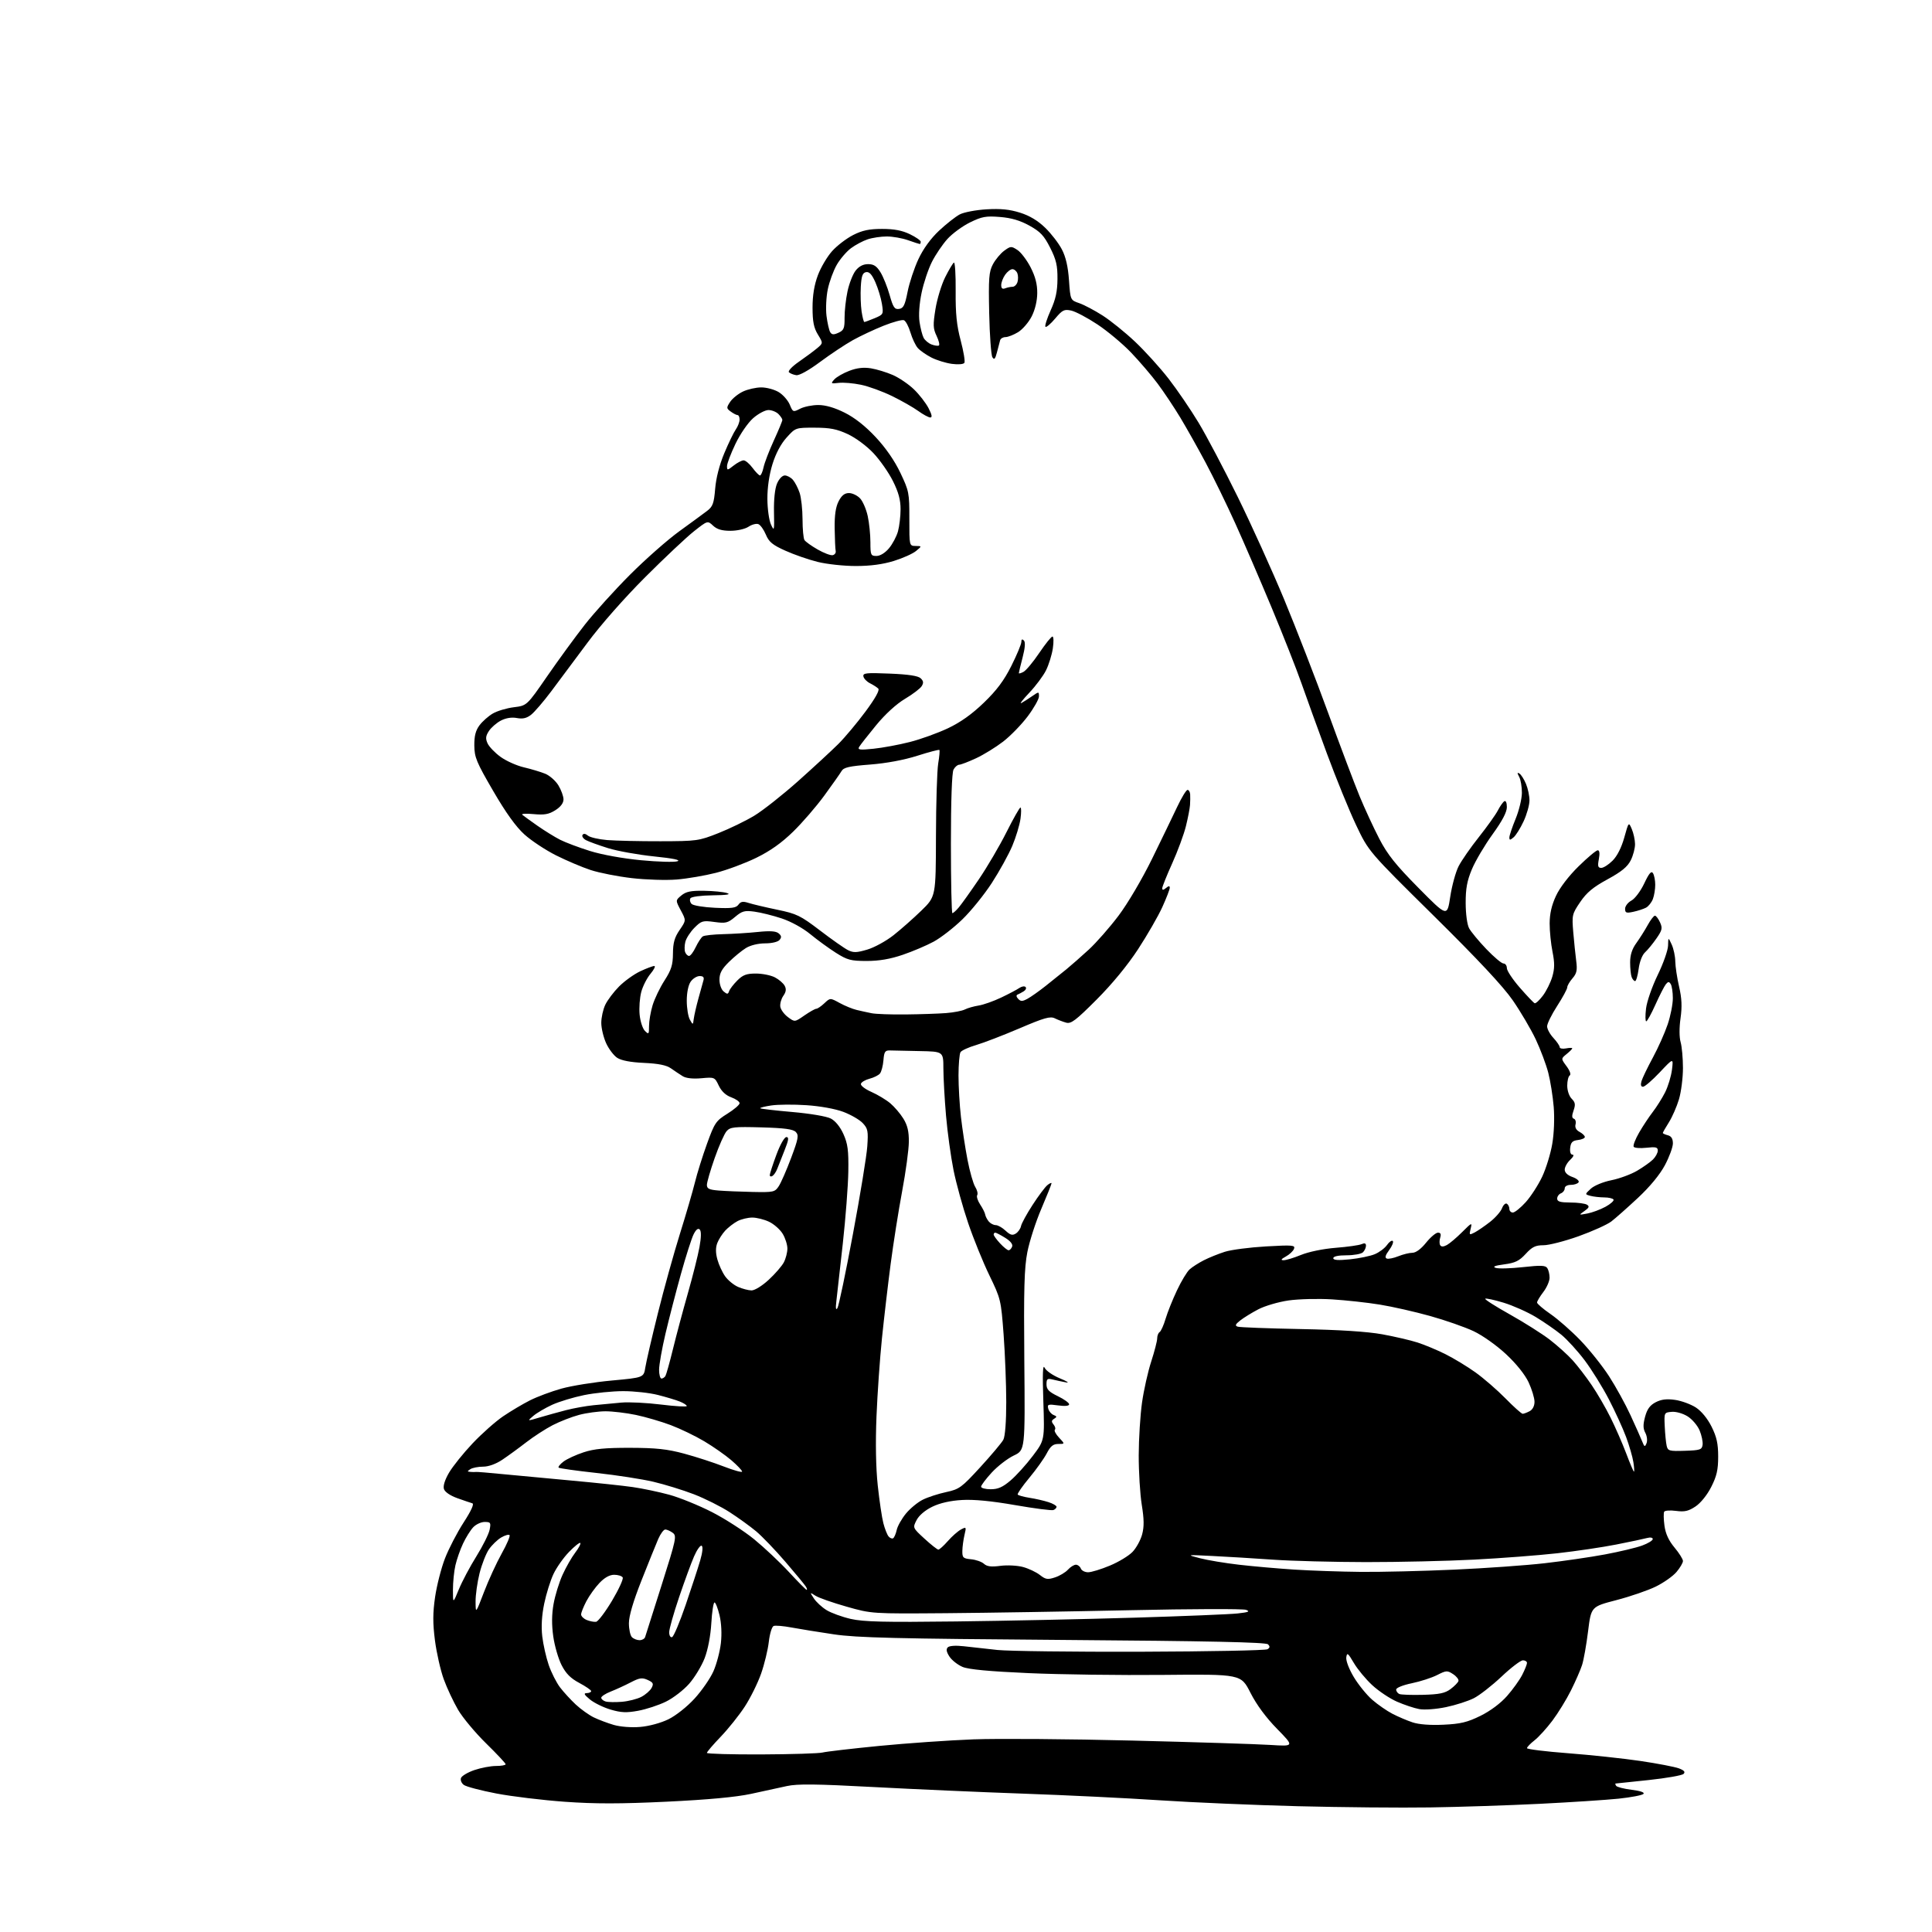 <?xml version="1.0" encoding="UTF-8" standalone="no"?>
<svg 
  version="1.1" 
  xmlns="http://www.w3.org/2000/svg" 
  xmlns:xlink="http://www.w3.org/1999/xlink" 
  xmlns:svg="http://www.w3.org/2000/svg"
  xmlns:rdf="http://www.w3.org/1999/02/22-rdf-syntax-ns#"
  xmlns:cc="http://creativecommons.org/ns#"
  xmlns:dc="http://purl.org/dc/elements/1.1/"
  viewBox="0 0 768 768"
  width="768"
  height="768"
>
<style>svg {background-color: white; }</style>"
<path stroke="none" fill="black" fill-rule="evenodd" d="M568.50,718.48C556.95,718.66 533.33,718.44 516.00,718.00C498.68,717.56 473.93,716.50 461.00,715.64C448.07,714.78 423.77,713.60 407.00,713.01C390.23,712.42 363.36,711.24 347.29,710.38C324.31,709.15 316.96,709.07 312.79,709.99C309.88,710.64 303.45,712.03 298.50,713.10C292.47,714.39 281.42,715.41 265.01,716.20C246.52,717.08 236.60,717.09 224.51,716.23C215.70,715.60 203.46,714.12 197.30,712.94C191.14,711.76 185.33,710.23 184.39,709.54C183.44,708.85 182.94,707.61 183.26,706.77C183.58,705.93 185.98,704.51 188.60,703.62C191.22,702.73 195.08,702.00 197.18,702.00C199.28,702.00 201.00,701.69 201.00,701.31C201.00,700.94 197.51,697.21 193.25,693.04C188.99,688.87 183.98,682.87 182.12,679.72C180.27,676.56 177.69,671.08 176.40,667.52C175.11,663.97 173.54,657.02 172.90,652.09C172.02,645.21 172.03,641.18 172.96,634.81C173.63,630.24 175.39,623.34 176.89,619.48C178.39,615.61 181.72,609.19 184.31,605.19C187.35,600.49 188.56,597.81 187.75,597.58C187.06,597.38 184.38,596.47 181.80,595.55C178.95,594.53 176.85,593.09 176.47,591.90C176.08,590.67 176.84,588.25 178.51,585.40C179.97,582.91 184.16,577.69 187.82,573.81C191.48,569.93 196.96,565.07 199.99,563.01C203.02,560.96 207.82,558.10 210.66,556.67C213.50,555.23 219.13,553.13 223.16,552.00C227.20,550.87 236.21,549.42 243.20,548.78C255.89,547.61 255.89,547.61 256.53,543.55C256.88,541.32 259.13,531.62 261.53,522.00C263.92,512.38 267.86,498.20 270.27,490.50C272.68,482.80 275.37,473.57 276.25,470.00C277.12,466.43 279.29,459.50 281.06,454.62C284.07,446.32 284.60,445.54 289.14,442.72C291.81,441.06 294.00,439.18 294.00,438.55C294.00,437.92 292.51,436.86 290.69,436.20C288.52,435.42 286.81,433.82 285.73,431.57C284.12,428.18 284.02,428.14 278.80,428.62C275.42,428.92 272.73,428.63 271.38,427.80C270.22,427.08 268.13,425.69 266.73,424.70C264.94,423.43 261.82,422.79 256.04,422.52C250.67,422.28 247.01,421.58 245.35,420.50C243.97,419.59 241.98,416.97 240.94,414.67C239.90,412.38 239.03,408.77 239.02,406.65C239.01,404.53 239.72,401.27 240.61,399.41C241.50,397.54 243.98,394.26 246.12,392.11C248.27,389.96 252.04,387.26 254.50,386.10C256.96,384.95 259.47,384.00 260.08,384.00C260.68,384.00 260.02,385.37 258.62,387.05C257.21,388.72 255.54,391.98 254.92,394.29C254.30,396.60 254.00,400.66 254.26,403.32C254.51,405.97 255.46,408.89 256.36,409.79C257.88,411.31 258.00,411.17 258.00,407.87C258.00,405.92 258.63,402.21 259.41,399.64C260.18,397.07 262.31,392.63 264.15,389.77C266.87,385.53 267.48,383.58 267.51,379.04C267.54,374.75 268.14,372.64 270.16,369.69C272.77,365.88 272.77,365.88 270.63,361.89C268.50,357.90 268.50,357.90 270.86,355.95C272.71,354.42 274.65,354.02 279.86,354.10C283.51,354.15 287.62,354.56 289.00,355.00C290.72,355.55 288.94,355.83 283.31,355.90C278.60,355.96 274.83,356.46 274.45,357.09C274.08,357.69 274.30,358.70 274.93,359.33C275.57,359.97 279.75,360.66 284.22,360.86C290.85,361.16 292.58,360.93 293.54,359.62C294.46,358.35 295.34,358.21 297.61,358.94C299.20,359.45 304.31,360.66 308.98,361.63C316.72,363.23 318.19,363.95 325.98,369.89C330.66,373.47 335.67,376.98 337.09,377.69C339.25,378.77 340.54,378.73 344.77,377.47C347.58,376.64 352.26,374.07 355.18,371.77C358.11,369.46 363.09,365.06 366.25,361.99C372.00,356.40 372.00,356.40 372.06,332.45C372.09,319.28 372.49,306.25 372.95,303.50C373.41,300.75 373.62,298.33 373.43,298.12C373.23,297.91 369.28,298.95 364.63,300.43C359.35,302.11 352.34,303.42 345.89,303.92C337.59,304.56 335.38,305.06 334.54,306.50C333.97,307.48 330.89,311.85 327.70,316.22C324.51,320.58 318.92,327.06 315.27,330.61C310.68,335.09 306.16,338.29 300.57,341.02C296.13,343.18 288.95,345.86 284.60,346.96C280.26,348.07 273.26,349.27 269.05,349.62C264.83,349.97 256.79,349.72 251.18,349.07C245.57,348.42 238.19,346.97 234.79,345.85C231.38,344.73 225.19,342.10 221.02,340.01C216.85,337.91 211.20,334.18 208.47,331.71C205.10,328.67 201.09,323.09 196.05,314.42C189.42,303.03 188.59,301.04 188.55,296.39C188.51,292.57 189.07,290.39 190.60,288.33C191.76,286.77 194.14,284.66 195.89,283.64C197.64,282.61 201.41,281.49 204.26,281.14C209.45,280.50 209.45,280.50 217.51,268.82C221.94,262.40 228.68,253.17 232.48,248.32C236.29,243.47 244.40,234.50 250.51,228.39C256.61,222.28 265.41,214.53 270.06,211.17C274.70,207.81 279.68,204.17 281.11,203.07C283.34,201.37 283.81,200.08 284.29,194.29C284.63,190.05 285.99,184.76 287.90,180.20C289.58,176.19 291.64,171.92 292.48,170.73C293.32,169.53 294.00,167.76 294.00,166.78C294.00,165.80 293.64,165.00 293.19,165.00C292.75,165.00 291.53,164.38 290.50,163.62C288.73,162.33 288.72,162.08 290.23,159.77C291.12,158.41 293.41,156.56 295.33,155.65C297.24,154.74 300.53,154.00 302.65,154.00C304.77,154.01 307.89,154.85 309.58,155.89C311.27,156.92 313.23,159.15 313.94,160.85C315.18,163.86 315.29,163.90 318.06,162.47C319.62,161.66 322.88,161.00 325.29,161.00C328.18,161.00 331.76,162.04 335.76,164.04C339.74,166.02 344.01,169.39 348.08,173.75C352.08,178.02 355.62,183.13 357.91,187.96C361.35,195.18 361.50,195.96 361.48,206.25C361.46,217.00 361.46,217.00 363.98,217.03C366.50,217.07 366.50,217.07 364.15,219.02C362.86,220.10 358.87,221.89 355.30,222.99C350.92,224.34 345.98,225.00 340.21,225.00C335.49,225.00 328.67,224.27 325.06,223.37C321.45,222.48 315.67,220.48 312.22,218.92C307.09,216.62 305.66,215.44 304.44,212.51C303.61,210.53 302.27,208.66 301.46,208.35C300.65,208.03 298.88,208.50 297.53,209.39C296.15,210.30 293.01,211.00 290.35,211.00C286.97,211.00 285.01,210.42 283.46,208.96C281.28,206.92 281.28,206.92 275.89,211.17C272.93,213.50 264.18,221.73 256.45,229.46C248.23,237.68 238.72,248.48 233.52,255.50C228.63,262.10 222.14,270.80 219.10,274.84C216.07,278.88 212.48,283.05 211.14,284.11C209.36,285.51 207.81,285.87 205.47,285.43C203.40,285.04 201.13,285.40 199.13,286.43C197.42,287.32 195.28,289.18 194.37,290.56C193.06,292.56 192.94,293.58 193.82,295.51C194.43,296.84 196.75,299.26 198.98,300.87C201.21,302.49 205.39,304.36 208.27,305.03C211.15,305.70 214.95,306.85 216.73,307.57C218.50,308.29 220.86,310.37 221.97,312.19C223.08,314.01 223.99,316.52 224.00,317.76C224.00,319.24 222.86,320.75 220.75,322.08C218.16,323.71 216.41,324.02 212.11,323.62C209.14,323.34 207.12,323.46 207.61,323.88C208.10,324.30 210.82,326.27 213.66,328.26C216.50,330.24 220.55,332.75 222.66,333.82C224.77,334.89 230.10,336.90 234.50,338.27C239.19,339.75 247.57,341.26 254.77,341.95C261.52,342.59 268.05,342.78 269.27,342.37C270.76,341.87 267.70,341.23 260.00,340.44C253.68,339.79 245.46,338.31 241.74,337.16C238.02,336.00 234.07,334.57 232.96,333.98C231.85,333.39 231.22,332.45 231.56,331.90C231.95,331.27 232.73,331.36 233.70,332.17C234.54,332.86 237.99,333.66 241.36,333.94C244.74,334.21 254.25,334.43 262.50,334.41C276.99,334.38 277.78,334.27 285.58,331.18C290.03,329.42 296.45,326.30 299.86,324.24C303.27,322.18 311.10,315.99 317.27,310.50C323.43,305.00 330.62,298.36 333.25,295.75C335.87,293.13 340.73,287.33 344.06,282.84C347.93,277.61 349.75,274.35 349.13,273.73C348.60,273.20 347.12,272.25 345.84,271.61C344.56,270.97 343.38,269.75 343.22,268.89C342.95,267.53 344.31,267.38 353.71,267.77C361.12,268.07 364.96,268.66 365.98,269.63C367.11,270.70 367.20,271.46 366.38,272.77C365.78,273.72 362.79,275.99 359.73,277.81C356.30,279.86 351.90,283.88 348.26,288.31C345.01,292.27 341.98,296.13 341.53,296.90C340.83,298.08 341.77,298.20 347.26,297.63C350.87,297.26 357.36,296.06 361.66,294.96C365.97,293.87 372.80,291.40 376.84,289.49C381.85,287.12 386.39,283.88 391.13,279.30C396.23,274.38 399.13,270.49 402.04,264.68C404.22,260.33 406.00,256.06 406.00,255.18C406.00,254.13 406.33,253.93 407.00,254.60C407.66,255.26 407.49,257.52 406.50,261.35C405.67,264.51 405.00,267.32 405.00,267.58C405.00,267.85 405.84,267.62 406.86,267.07C407.89,266.52 410.70,263.15 413.11,259.57C415.53,255.99 417.89,253.05 418.36,253.03C418.84,253.01 418.91,255.13 418.52,257.73C418.13,260.33 416.91,264.26 415.80,266.48C414.70,268.69 411.70,272.70 409.15,275.39C406.59,278.08 405.18,279.92 406.00,279.48C406.82,279.03 408.74,277.82 410.25,276.77C412.96,274.89 413.00,274.89 413.00,276.83C413.00,277.92 410.98,281.49 408.52,284.77C406.05,288.05 401.66,292.56 398.76,294.80C395.86,297.03 391.02,300.02 388.00,301.42C384.97,302.83 381.95,303.98 381.29,303.99C380.62,304.00 379.60,304.87 379.04,305.93C378.39,307.13 378.00,318.34 378.00,335.43C378.00,350.60 378.27,363.00 378.59,363.00C378.91,363.00 380.05,361.99 381.10,360.75C382.16,359.51 385.76,354.47 389.11,349.54C392.45,344.62 397.40,336.18 400.10,330.79C402.81,325.41 405.30,321.00 405.65,321.00C405.99,321.00 406.00,323.01 405.66,325.48C405.32,327.94 403.86,332.78 402.41,336.23C400.96,339.68 397.29,346.32 394.26,351.00C391.22,355.68 385.94,362.20 382.52,365.50C379.11,368.81 374.00,372.77 371.17,374.31C368.34,375.85 362.79,378.21 358.84,379.55C353.87,381.25 349.45,382.00 344.53,382.00C338.22,382.00 336.83,381.63 332.28,378.75C329.46,376.96 324.88,373.63 322.10,371.34C319.16,368.92 314.42,366.31 310.77,365.10C307.32,363.95 302.45,362.74 299.95,362.40C295.99,361.86 295.00,362.13 292.20,364.49C289.32,366.91 288.48,367.12 284.01,366.50C279.39,365.87 278.81,366.03 276.07,368.78C274.44,370.41 272.81,372.93 272.44,374.37C272.08,375.81 272.04,377.67 272.36,378.50C272.68,379.32 273.38,380.00 273.92,380.00C274.46,380.00 275.66,378.42 276.57,376.48C277.49,374.55 278.75,372.64 279.37,372.23C279.99,371.83 283.65,371.43 287.50,371.34C291.35,371.25 297.54,370.86 301.26,370.47C306.10,369.97 308.44,370.12 309.52,371.02C310.66,371.97 310.75,372.59 309.89,373.63C309.23,374.43 306.82,375.00 304.13,375.00C301.36,375.01 298.29,375.76 296.50,376.87C294.85,377.89 291.81,380.38 289.75,382.41C286.91,385.21 286.00,386.90 286.00,389.43C286.00,391.31 286.72,393.35 287.66,394.13C289.08,395.30 289.40,395.28 289.83,394.01C290.10,393.19 291.57,391.28 293.09,389.76C295.30,387.54 296.75,387.00 300.47,387.00C303.02,387.00 306.41,387.68 308.02,388.51C309.63,389.34 311.38,390.85 311.92,391.86C312.63,393.17 312.48,394.30 311.38,395.86C310.55,397.05 310.01,398.99 310.18,400.17C310.36,401.34 311.72,403.21 313.21,404.31C315.92,406.33 315.92,406.33 319.76,403.66C321.88,402.20 324.00,401.00 324.49,401.00C324.97,401.00 326.42,400.02 327.69,398.82C330.01,396.64 330.01,396.64 333.76,398.69C335.82,399.82 338.85,401.07 340.50,401.46C342.15,401.86 344.85,402.45 346.50,402.78C348.15,403.11 354.23,403.33 360.00,403.26C365.77,403.20 373.00,402.95 376.05,402.72C379.11,402.48 382.48,401.83 383.55,401.28C384.62,400.73 387.07,400.03 389.00,399.72C390.93,399.42 394.98,397.98 398.00,396.54C401.02,395.10 404.27,393.39 405.20,392.74C406.14,392.10 407.25,391.92 407.67,392.34C408.10,392.76 407.78,393.53 406.97,394.04C406.16,394.55 405.05,395.14 404.50,395.36C403.89,395.60 403.97,396.25 404.73,397.05C405.74,398.13 406.39,398.13 408.40,397.05C409.75,396.33 413.02,394.02 415.67,391.92C418.33,389.82 422.04,386.84 423.92,385.30C425.80,383.76 429.79,380.25 432.79,377.50C435.78,374.75 441.11,368.68 444.64,364.00C448.29,359.15 453.98,349.49 457.91,341.50C461.68,333.80 466.20,324.46 467.95,320.75C469.70,317.04 471.55,314.00 472.06,314.00C472.58,314.00 473.05,314.79 473.11,315.75C473.17,316.71 473.15,318.62 473.05,320.00C472.96,321.38 472.23,325.16 471.42,328.42C470.62,331.67 468.17,338.31 465.98,343.17C463.79,348.03 462.00,352.51 462.00,353.12C462.00,353.90 462.47,353.86 463.50,353.00C464.57,352.11 465.00,352.08 465.00,352.90C465.00,353.53 463.67,356.99 462.04,360.58C460.41,364.18 456.07,371.70 452.41,377.31C448.23,383.71 442.10,391.16 435.93,397.34C427.64,405.65 425.76,407.07 423.81,406.52C422.54,406.17 420.51,405.39 419.30,404.80C417.48,403.90 415.10,404.58 405.30,408.77C398.81,411.54 391.05,414.53 388.06,415.41C385.06,416.29 382.26,417.57 381.82,418.25C381.39,418.94 381.03,423.10 381.02,427.50C381.02,431.90 381.45,439.32 381.99,444.00C382.52,448.68 383.69,456.32 384.59,461.00C385.49,465.68 386.87,470.53 387.65,471.78C388.44,473.03 388.80,474.51 388.46,475.07C388.11,475.63 388.64,477.31 389.62,478.79C390.61,480.28 391.52,482.08 391.63,482.80C391.74,483.51 392.38,484.75 393.04,485.55C393.70,486.35 394.95,487.00 395.81,487.00C396.67,487.00 398.43,488.00 399.73,489.22C401.58,490.95 402.46,491.20 403.79,490.36C404.73,489.77 405.67,488.43 405.87,487.39C406.07,486.35 408.13,482.57 410.45,479.00C412.76,475.43 415.41,471.88 416.33,471.13C417.25,470.37 418.00,470.04 418.00,470.39C418.00,470.73 416.18,475.28 413.96,480.48C411.73,485.68 409.23,493.44 408.39,497.72C407.16,504.02 406.93,512.27 407.18,540.98C407.50,576.45 407.50,576.45 402.99,578.60C400.51,579.78 396.58,582.82 394.24,585.35C391.91,587.88 390.00,590.42 390.00,590.98C390.00,591.54 391.72,592.00 393.82,592.00C396.74,592.00 398.60,591.17 401.75,588.48C404.01,586.55 407.97,582.16 410.56,578.73C415.26,572.50 415.26,572.50 414.74,557.00C414.38,546.24 414.52,542.16 415.22,543.66C415.78,544.87 418.49,546.75 421.36,547.93C424.19,549.09 425.26,549.81 423.75,549.52C422.24,549.23 419.88,548.73 418.50,548.39C416.33,547.86 416.00,548.12 416.00,550.30C416.00,552.30 416.93,553.27 420.50,555.00C422.98,556.20 425.00,557.65 425.00,558.23C425.00,558.89 423.38,559.05 420.60,558.67C416.63,558.12 416.25,558.25 416.70,559.96C416.97,561.01 417.93,562.14 418.82,562.48C420.18,563.01 420.21,563.25 419.04,563.98C417.94,564.65 417.89,565.16 418.81,566.27C419.45,567.05 419.68,567.98 419.32,568.35C418.96,568.71 419.71,570.13 421.00,571.50C423.35,574.00 423.35,574.00 420.69,574.00C418.64,574.00 417.60,574.85 416.09,577.75C415.01,579.81 411.89,584.19 409.15,587.48C406.41,590.77 404.34,593.75 404.56,594.10C404.78,594.45 406.88,595.03 409.23,595.40C411.58,595.76 414.96,596.53 416.75,597.11C418.54,597.68 420.00,598.52 420.00,598.97C420.00,599.42 419.44,600.00 418.75,600.26C418.06,600.53 411.20,599.64 403.50,598.30C394.17,596.67 387.13,595.99 382.40,596.27C377.76,596.54 373.66,597.47 370.62,598.94C367.75,600.33 365.33,602.39 364.36,604.26C362.78,607.32 362.78,607.32 367.51,611.66C370.11,614.05 372.59,616.00 373.01,616.00C373.44,616.00 375.14,614.47 376.78,612.60C378.42,610.73 380.76,608.66 381.98,608.01C384.12,606.87 384.17,606.94 383.40,610.16C382.97,612.00 382.58,614.85 382.55,616.50C382.51,619.21 382.84,619.53 386.00,619.83C387.93,620.01 390.24,620.82 391.13,621.63C392.34,622.72 394.04,622.93 397.66,622.45C400.36,622.09 404.39,622.30 406.64,622.90C408.90,623.51 411.92,624.94 413.37,626.08C415.65,627.87 416.46,628.00 419.38,627.04C421.24,626.43 423.56,625.04 424.53,623.96C425.51,622.88 426.93,622.00 427.69,622.00C428.44,622.00 429.32,622.67 429.64,623.50C429.95,624.33 431.26,625.00 432.54,625.00C433.82,625.00 437.71,623.81 441.18,622.36C444.66,620.92 448.72,618.46 450.20,616.90C451.69,615.35 453.40,612.23 454.01,609.97C454.84,606.89 454.80,603.93 453.87,598.18C453.19,593.96 452.65,585.10 452.66,578.50C452.68,571.90 453.27,562.45 453.98,557.50C454.68,552.55 456.33,545.22 457.63,541.22C458.93,537.21 460.00,533.08 460.00,532.03C460.00,530.98 460.44,529.85 460.97,529.52C461.51,529.18 462.58,526.80 463.35,524.21C464.12,521.62 466.16,516.53 467.88,512.91C469.59,509.28 471.84,505.55 472.88,504.61C473.91,503.67 476.46,502.04 478.53,500.98C480.61,499.92 484.38,498.40 486.90,497.60C489.43,496.80 496.79,495.84 503.26,495.47C513.87,494.87 514.95,494.96 514.39,496.43C514.04,497.33 512.58,498.70 511.13,499.49C509.26,500.51 509.00,500.93 510.21,500.96C511.16,500.98 514.31,500.03 517.21,498.84C520.30,497.59 526.04,496.41 531.00,496.02C535.67,495.65 540.29,495.00 541.25,494.57C542.46,494.03 543.00,494.22 543.00,495.19C543.00,495.97 542.46,497.14 541.80,497.80C541.14,498.46 538.21,499.00 535.30,499.00C532.00,499.00 530.00,499.43 530.00,500.14C530.00,500.94 531.94,501.08 536.63,500.60C540.28,500.22 544.72,499.31 546.50,498.56C548.28,497.82 550.46,496.18 551.35,494.92C552.23,493.65 553.27,492.94 553.66,493.32C554.04,493.71 553.39,495.34 552.20,496.94C550.69,498.98 550.42,499.98 551.28,500.30C551.95,500.54 554.02,500.12 555.87,499.37C557.73,498.62 560.24,498.00 561.45,498.00C562.83,498.00 564.88,496.49 566.88,494.00C568.65,491.80 570.78,490.00 571.61,490.00C572.68,490.00 572.94,490.60 572.50,491.99C572.16,493.09 572.15,494.44 572.50,494.99C572.91,495.67 573.79,495.65 575.14,494.93C576.24,494.33 578.98,492.02 581.22,489.78C585.07,485.93 585.25,485.85 584.61,488.41C583.97,490.96 584.06,491.04 586.22,489.91C587.47,489.25 590.22,487.36 592.33,485.71C594.44,484.06 596.57,481.62 597.08,480.29C597.58,478.97 598.45,478.16 599.00,478.50C599.55,478.84 600.00,479.77 600.00,480.56C600.00,481.35 600.62,482.00 601.38,482.00C602.14,482.00 604.44,480.15 606.48,477.90C608.52,475.64 611.46,471.09 613.02,467.80C614.58,464.50 616.39,458.60 617.05,454.69C617.76,450.52 617.99,444.43 617.62,439.96C617.27,435.78 616.30,429.69 615.46,426.43C614.62,423.17 612.38,417.20 610.48,413.16C608.57,409.13 604.47,402.16 601.36,397.66C597.51,392.09 587.51,381.40 569.89,364.00C544.06,338.50 544.06,338.50 539.08,328.00C536.34,322.23 531.11,309.40 527.45,299.50C523.80,289.60 519.23,277.00 517.31,271.50C515.39,266.00 510.06,252.50 505.48,241.50C500.89,230.50 494.39,215.43 491.02,208.00C487.66,200.57 482.39,189.78 479.31,184.00C476.23,178.22 471.67,170.12 469.19,166.00C466.70,161.88 462.65,155.80 460.18,152.50C457.72,149.20 452.95,143.63 449.60,140.13C446.24,136.63 440.23,131.60 436.24,128.96C432.25,126.32 427.56,123.84 425.84,123.46C423.04,122.85 422.33,123.20 419.44,126.64C417.65,128.76 415.91,130.23 415.58,129.90C415.25,129.58 416.18,126.65 417.64,123.40C419.64,118.99 420.33,115.83 420.36,110.92C420.40,105.55 419.87,103.25 417.46,98.48C415.02,93.65 413.57,92.11 409.21,89.69C405.48,87.63 402.03,86.61 397.50,86.25C391.94,85.80 390.33,86.09 385.62,88.40C382.63,89.86 378.58,92.83 376.62,94.99C374.67,97.16 371.89,101.25 370.46,104.09C369.02,106.93 367.17,112.45 366.35,116.37C365.44,120.72 365.12,125.25 365.53,128.00C365.90,130.47 366.63,133.31 367.16,134.31C367.70,135.30 369.11,136.48 370.32,136.94C371.52,137.39 372.82,137.58 373.22,137.34C373.61,137.11 373.20,135.39 372.31,133.52C370.90,130.58 370.85,129.14 371.87,122.81C372.53,118.79 374.26,113.11 375.73,110.19C377.19,107.27 378.75,104.66 379.19,104.38C379.63,104.11 379.95,109.20 379.89,115.69C379.82,124.71 380.29,129.36 381.89,135.36C383.04,139.69 383.70,143.68 383.36,144.23C383.00,144.81 380.89,144.98 378.36,144.64C375.96,144.31 372.31,143.18 370.25,142.13C368.19,141.07 365.76,139.38 364.85,138.36C363.94,137.34 362.62,134.54 361.91,132.15C361.20,129.75 360.03,127.57 359.31,127.29C358.59,127.01 354.96,128.00 351.25,129.48C347.54,130.96 342.02,133.55 339.00,135.23C335.98,136.92 330.12,140.81 326.00,143.87C321.47,147.24 317.71,149.33 316.50,149.14C315.40,148.97 314.10,148.45 313.62,147.98C313.13,147.51 314.85,145.68 317.54,143.82C320.18,141.99 323.43,139.58 324.78,138.46C327.22,136.41 327.22,136.41 325.11,132.96C323.49,130.29 323.01,127.86 323.00,122.29C323.00,117.38 323.68,113.26 325.12,109.41C326.29,106.29 328.85,101.96 330.81,99.79C332.77,97.62 336.52,94.75 339.15,93.42C342.80,91.57 345.53,91.00 350.65,91.00C355.42,91.00 358.62,91.61 361.68,93.09C364.06,94.24 366.00,95.59 366.00,96.09C366.00,96.59 365.83,97.00 365.63,97.00C365.42,97.00 363.34,96.33 361.00,95.50C358.66,94.67 354.85,94.00 352.52,94.00C350.20,94.00 346.77,94.51 344.90,95.14C343.03,95.76 340.05,97.35 338.27,98.67C336.50,99.99 333.95,102.97 332.62,105.28C331.29,107.60 329.69,111.97 329.06,114.99C328.43,118.01 328.20,122.78 328.55,125.59C328.91,128.40 329.57,131.30 330.02,132.04C330.67,133.09 331.40,133.14 333.31,132.27C335.44,131.30 335.77,130.50 335.73,126.32C335.71,123.67 336.23,118.94 336.90,115.81C337.57,112.68 339.02,108.97 340.13,107.56C341.48,105.85 343.12,105.00 345.09,105.00C347.33,105.00 348.50,105.77 350.02,108.25C351.12,110.04 352.75,114.11 353.65,117.30C355.04,122.22 355.61,123.06 357.40,122.80C359.13,122.55 359.73,121.35 360.78,116.00C361.48,112.42 363.42,106.59 365.07,103.04C367.01,98.89 369.95,94.84 373.29,91.70C376.16,89.02 379.85,86.11 381.50,85.24C383.15,84.37 387.94,83.46 392.15,83.21C397.75,82.88 401.33,83.23 405.48,84.54C409.30,85.74 412.56,87.70 415.49,90.55C417.89,92.87 420.87,96.74 422.11,99.14C423.67,102.12 424.56,105.99 424.94,111.40C425.50,119.31 425.50,119.31 429.03,120.52C430.97,121.19 435.15,123.40 438.32,125.43C441.49,127.46 447.28,132.13 451.18,135.81C455.08,139.49 461.08,146.10 464.50,150.50C467.92,154.90 473.29,162.78 476.44,168.00C479.59,173.22 486.59,186.50 492.00,197.50C497.41,208.50 505.73,226.86 510.48,238.30C515.22,249.74 523.08,269.99 527.93,283.30C532.78,296.61 538.42,311.55 540.46,316.50C542.51,321.45 546.03,329.07 548.29,333.42C551.54,339.69 554.80,343.78 563.84,352.92C575.28,364.50 575.28,364.50 576.49,356.50C577.15,352.10 578.65,346.64 579.81,344.36C580.97,342.09 584.60,336.86 587.87,332.75C591.13,328.64 594.52,323.89 595.40,322.20C596.27,320.51 597.44,318.85 597.99,318.50C598.58,318.14 599.00,319.11 599.00,320.84C599.00,322.84 597.17,326.32 593.32,331.64C590.19,335.97 586.51,342.20 585.12,345.50C583.18,350.13 582.61,353.22 582.63,359.00C582.64,363.33 583.22,367.56 583.99,369.00C584.73,370.38 587.80,374.09 590.82,377.25C593.84,380.41 596.91,383.00 597.65,383.00C598.39,383.00 599.00,383.83 599.00,384.84C599.00,385.86 601.31,389.35 604.14,392.59C606.97,395.84 609.63,398.64 610.05,398.80C610.47,398.97 611.94,397.62 613.31,395.80C614.68,393.99 616.36,390.61 617.05,388.29C618.01,385.03 618.03,382.79 617.15,378.37C616.52,375.23 616.00,370.15 616.01,367.08C616.02,363.24 616.80,359.82 618.53,356.12C620.04,352.86 623.59,348.22 627.52,344.37C631.10,340.86 634.51,338.00 635.12,338.00C635.84,338.00 635.99,339.22 635.57,341.50C635.03,344.33 635.22,345.00 636.53,345.00C637.42,345.00 639.45,343.70 641.04,342.11C642.86,340.29 644.57,336.90 645.67,332.95C647.42,326.67 647.42,326.67 648.67,329.58C649.35,331.19 649.93,333.85 649.95,335.50C649.98,337.15 649.21,340.07 648.25,341.98C646.95,344.57 644.57,346.52 639.00,349.55C633.26,352.68 630.72,354.79 628.16,358.57C624.94,363.31 624.83,363.77 625.39,370.50C625.72,374.35 626.25,379.53 626.57,382.00C627.05,385.67 626.78,386.95 625.08,388.91C623.94,390.23 623.00,391.84 623.00,392.50C623.00,393.15 621.20,396.47 619.00,399.88C616.80,403.28 615.00,406.93 615.00,407.98C615.00,409.04 616.12,411.11 617.50,412.59C618.88,414.08 620.00,415.73 620.00,416.26C620.00,416.80 621.12,417.02 622.50,416.76C623.88,416.49 625.00,416.48 625.00,416.73C625.00,416.98 623.99,418.00 622.75,419.00C620.50,420.83 620.50,420.83 622.74,423.86C624.06,425.64 624.57,427.15 623.99,427.51C623.45,427.84 623.00,429.67 623.00,431.56C623.00,433.52 623.76,435.76 624.77,436.77C626.20,438.20 626.34,439.08 625.52,441.43C624.78,443.52 624.82,444.44 625.64,444.71C626.27,444.92 626.57,445.94 626.30,446.96C625.98,448.17 626.55,449.23 627.91,449.95C629.06,450.57 630.00,451.47 630.00,451.97C630.00,452.46 628.76,453.01 627.25,453.18C625.09,453.43 624.43,454.09 624.18,456.25C623.99,457.96 624.34,459.00 625.12,459.00C625.82,459.00 625.41,459.90 624.19,461.04C622.98,462.16 622.00,463.92 622.00,464.94C622.00,466.12 623.13,467.20 625.08,467.88C626.77,468.47 627.86,469.41 627.52,469.97C627.17,470.54 625.78,471.00 624.44,471.00C623.02,471.00 622.00,471.58 622.00,472.39C622.00,473.16 621.33,474.05 620.50,474.36C619.67,474.68 619.00,475.63 619.00,476.47C619.00,477.65 620.21,478.00 624.25,478.02C627.14,478.02 630.11,478.42 630.85,478.89C631.91,479.56 631.69,480.10 629.85,481.39C627.51,483.04 627.51,483.04 631.00,482.39C632.92,482.03 636.17,480.82 638.21,479.71C640.25,478.59 641.69,477.30 641.40,476.84C641.12,476.38 639.45,475.99 637.69,475.99C635.94,475.98 633.48,475.70 632.23,475.37C629.97,474.76 629.97,474.76 632.36,472.54C633.71,471.29 637.26,469.82 640.54,469.16C643.72,468.53 648.32,466.83 650.76,465.40C653.20,463.97 656.06,461.94 657.10,460.90C658.15,459.85 659.00,458.27 659.00,457.37C659.00,456.03 658.20,455.83 654.48,456.25C652.00,456.53 649.72,456.35 649.41,455.85C649.10,455.35 650.07,452.82 651.58,450.22C653.08,447.62 655.53,443.93 657.02,442.00C658.51,440.07 660.70,436.59 661.89,434.25C663.07,431.92 664.30,427.87 664.63,425.25C665.22,420.50 665.22,420.50 659.80,426.25C656.82,429.41 653.81,432.00 653.12,432.00C652.29,432.00 652.09,431.24 652.53,429.75C652.90,428.51 654.93,424.31 657.03,420.42C659.14,416.53 661.79,410.58 662.93,407.20C664.07,403.83 664.99,399.14 664.98,396.78C664.98,394.43 664.60,391.92 664.15,391.20C663.48,390.14 663.12,390.15 662.21,391.24C661.61,391.98 659.75,395.60 658.09,399.29C656.44,402.98 654.78,406.00 654.40,406.00C654.03,406.00 653.99,403.73 654.32,400.95C654.65,398.14 656.71,392.21 658.96,387.58C661.18,383.01 663.04,377.75 663.08,375.89C663.16,372.50 663.16,372.50 664.54,375.50C665.29,377.15 665.93,380.16 665.95,382.19C665.98,384.22 666.66,388.72 667.46,392.19C668.54,396.85 668.69,400.13 668.04,404.76C667.50,408.52 667.52,412.32 668.07,414.26C668.58,416.03 669.00,420.67 669.00,424.56C669.00,428.45 668.29,434.04 667.42,436.97C666.54,439.91 664.74,444.03 663.42,446.13C662.09,448.24 661.00,450.14 661.00,450.36C661.00,450.59 661.90,451.00 663.00,451.29C664.38,451.65 665.00,452.65 665.00,454.52C665.00,456.00 663.57,459.90 661.83,463.17C659.82,466.94 655.88,471.72 651.08,476.20C646.91,480.09 642.15,484.31 640.50,485.57C638.85,486.82 633.00,489.46 627.50,491.43C622.00,493.39 615.73,495.00 613.57,495.00C610.37,495.00 609.06,495.64 606.49,498.44C603.92,501.24 602.33,502.02 597.97,502.60C594.21,503.10 593.19,503.52 594.55,504.00C595.62,504.38 600.49,504.25 605.36,503.71C612.60,502.91 614.38,502.99 615.09,504.12C615.58,504.88 615.98,506.58 615.98,507.91C615.99,509.23 614.88,511.79 613.50,513.59C612.12,515.39 611.00,517.27 611.00,517.77C611.00,518.26 613.41,520.33 616.36,522.36C619.31,524.39 624.65,529.08 628.23,532.79C631.81,536.50 636.93,542.92 639.62,547.07C642.30,551.22 646.14,558.19 648.15,562.56C650.16,566.92 652.25,571.62 652.80,573.00C653.68,575.23 653.87,575.30 654.53,573.68C654.93,572.68 654.72,570.84 654.05,569.59C653.13,567.87 653.10,566.33 653.95,563.17C654.77,560.12 655.90,558.59 658.17,557.41C660.41,556.26 662.54,556.00 665.88,556.48C668.42,556.84 672.13,558.21 674.13,559.50C676.36,560.96 678.76,563.89 680.38,567.13C682.41,571.22 683.00,573.87 683.00,579.02C683.00,584.26 682.43,586.77 680.25,591.07C678.63,594.27 676.06,597.46 674.00,598.84C671.21,600.70 669.65,601.06 666.29,600.61C663.98,600.30 661.84,600.44 661.55,600.92C661.25,601.40 661.30,603.90 661.65,606.48C662.09,609.71 663.34,612.41 665.65,615.18C667.49,617.38 669.00,619.79 669.00,620.52C669.00,621.25 667.85,623.21 666.45,624.87C665.05,626.54 661.34,629.15 658.20,630.69C655.07,632.23 648.00,634.65 642.50,636.08C632.50,638.68 632.50,638.68 631.28,648.48C630.61,653.87 629.54,659.91 628.89,661.89C628.25,663.88 626.26,668.42 624.47,672.00C622.69,675.58 619.37,680.96 617.11,683.98C614.85,686.99 611.65,690.51 610.00,691.80C608.35,693.09 607.00,694.49 607.00,694.92C607.00,695.34 614.31,696.25 623.24,696.93C632.17,697.61 645.11,698.99 651.99,700.00C658.87,701.02 665.81,702.35 667.41,702.96C669.50,703.76 670.02,704.38 669.24,705.16C668.65,705.75 662.39,706.85 655.33,707.60C648.27,708.34 642.36,708.97 642.19,708.98C642.02,708.99 642.13,709.40 642.43,709.88C642.73,710.37 645.51,711.08 648.60,711.47C652.14,711.91 653.88,712.52 653.28,713.12C652.76,713.64 648.32,714.48 643.42,715.00C638.51,715.51 624.38,716.43 612.00,717.05C599.62,717.66 580.05,718.31 568.50,718.48zM302.75,697.41C314.71,697.36 325.62,697.02 327.00,696.65C328.38,696.29 338.50,695.11 349.50,694.03C360.50,692.96 377.38,691.78 387.00,691.42C396.63,691.06 424.98,691.27 450.00,691.90C475.02,692.52 499.77,693.30 505.00,693.64C514.50,694.24 514.50,694.24 507.66,687.25C503.23,682.73 499.49,677.66 497.06,672.88C493.31,665.50 493.31,665.50 462.40,665.80C445.41,665.97 421.29,665.65 408.82,665.09C393.23,664.40 385.04,663.63 382.65,662.63C380.73,661.82 378.38,659.98 377.43,658.53C376.22,656.69 376.02,655.58 376.75,654.85C377.39,654.21 379.90,654.04 383.15,654.41C386.09,654.76 392.10,655.42 396.50,655.89C400.90,656.35 426.55,656.67 453.50,656.59C480.45,656.50 503.10,656.06 503.84,655.60C504.84,654.98 504.89,654.49 504.04,653.64C503.22,652.82 480.57,652.33 422.70,651.90C356.12,651.40 340.63,651.03 331.50,649.68C325.45,648.78 317.87,647.56 314.65,646.96C311.43,646.35 308.23,646.08 307.54,646.35C306.84,646.61 305.98,649.45 305.61,652.67C305.24,655.87 303.86,661.57 302.54,665.32C301.22,669.07 298.31,674.95 296.07,678.39C293.83,681.83 289.52,687.22 286.50,690.37C283.47,693.52 281.00,696.41 281.00,696.80C281.00,697.18 290.79,697.46 302.75,697.41zM254.50,686.48C257.99,686.19 262.67,684.92 265.69,683.45C268.67,681.99 273.11,678.48 276.10,675.21C278.97,672.07 282.35,667.19 283.60,664.36C284.85,661.54 286.18,656.51 286.56,653.20C286.98,649.48 286.77,645.21 286.02,642.08C285.35,639.29 284.45,637.00 284.03,637.00C283.60,637.00 283.03,640.71 282.76,645.25C282.47,650.25 281.42,655.72 280.11,659.15C278.91,662.25 276.13,666.84 273.93,669.34C271.73,671.84 267.58,675.03 264.71,676.43C261.85,677.84 256.89,679.46 253.71,680.05C249.05,680.91 246.90,680.82 242.71,679.58C239.84,678.73 236.15,676.92 234.50,675.56C232.19,673.65 231.90,673.06 233.25,673.04C234.21,673.02 235.00,672.66 235.00,672.25C235.00,671.84 232.88,670.38 230.29,669.00C226.82,667.16 224.96,665.28 223.24,661.91C221.95,659.39 220.46,654.26 219.93,650.51C219.28,645.89 219.31,641.74 220.05,637.60C220.65,634.25 222.25,629.04 223.61,626.04C224.97,623.04 227.23,619.07 228.64,617.23C230.05,615.38 230.97,613.63 230.68,613.35C230.40,613.06 228.37,614.67 226.19,616.93C224.00,619.18 221.22,623.13 220.01,625.70C218.80,628.27 217.15,633.55 216.34,637.44C215.37,642.09 215.10,646.53 215.55,650.44C215.93,653.71 217.09,658.85 218.12,661.85C219.15,664.85 221.18,668.86 222.63,670.77C224.08,672.67 226.90,675.73 228.88,677.58C230.87,679.43 234.07,681.72 236.00,682.67C237.93,683.61 241.53,684.97 244.00,685.69C246.62,686.44 251.00,686.78 254.50,686.48zM573.81,685.60C580.62,685.28 583.28,684.64 588.51,682.07C592.43,680.14 596.50,677.10 599.05,674.21C601.34,671.62 604.06,667.83 605.10,665.79C606.15,663.75 607.00,661.61 607.00,661.04C607.00,660.47 606.27,660.00 605.37,660.00C604.48,660.00 600.65,662.91 596.88,666.48C593.10,670.04 588.16,673.90 585.90,675.05C583.63,676.21 578.64,677.81 574.81,678.61C570.81,679.44 566.27,679.77 564.17,679.39C562.15,679.02 558.17,677.69 555.32,676.44C552.47,675.20 548.05,672.25 545.50,669.89C542.95,667.54 539.65,663.56 538.18,661.06C535.82,657.05 535.46,656.78 535.17,658.82C534.98,660.16 536.26,663.50 538.17,666.68C540.00,669.73 543.30,673.79 545.50,675.70C547.70,677.61 551.30,680.11 553.50,681.25C555.70,682.39 559.30,683.93 561.50,684.66C564.04,685.51 568.54,685.85 573.81,685.60zM247.20,676.49C249.78,676.28 253.25,675.40 254.92,674.54C256.58,673.68 258.42,672.08 259.01,670.99C259.91,669.30 259.67,668.81 257.47,667.80C255.26,666.80 254.22,666.95 250.68,668.79C248.38,669.99 244.81,671.62 242.75,672.43C240.69,673.24 239.00,674.34 239.00,674.88C239.00,675.41 239.79,676.08 240.75,676.37C241.71,676.65 244.61,676.70 247.20,676.49zM565.68,673.72C572.15,673.55 574.43,673.07 576.61,671.44C578.13,670.31 579.54,668.87 579.75,668.25C579.96,667.63 579.01,666.40 577.64,665.50C575.33,663.98 574.91,664.01 571.28,665.86C569.14,666.95 564.60,668.42 561.20,669.12C557.70,669.84 555.00,670.93 555.00,671.62C555.00,672.29 555.56,673.08 556.25,673.39C556.94,673.69 561.18,673.84 565.68,673.72zM254.23,652.00C255.24,652.00 256.24,651.44 256.45,650.75C256.67,650.06 259.62,640.75 263.02,630.05C268.82,611.75 269.08,610.53 267.40,609.30C266.42,608.59 265.10,608.00 264.46,608.00C263.82,608.00 262.57,609.69 261.67,611.75C260.78,613.81 257.78,621.22 255.02,628.21C251.71,636.58 250.00,642.40 250.00,645.26C250.00,647.65 250.54,650.14 251.20,650.80C251.86,651.46 253.22,652.00 254.23,652.00zM267.16,650.78C267.80,650.57 270.23,644.79 272.57,637.95C274.91,631.10 277.51,623.15 278.35,620.27C279.27,617.11 279.50,614.81 278.93,614.46C278.41,614.14 277.05,616.04 275.90,618.69C274.75,621.33 272.06,628.67 269.92,635.00C267.78,641.33 266.02,647.55 266.01,648.83C266.01,650.16 266.50,651.00 267.16,650.78zM236.95,644.69C237.75,644.58 240.61,640.80 243.30,636.30C245.98,631.79 247.89,627.63 247.53,627.05C247.17,626.47 245.65,626.00 244.14,626.00C242.34,626.00 240.32,627.12 238.30,629.25C236.59,631.04 234.26,634.29 233.10,636.49C231.95,638.68 231.00,641.05 231.00,641.77C231.00,642.48 232.01,643.48 233.25,643.98C234.49,644.48 236.15,644.81 236.95,644.69zM380.00,644.55C399.52,644.32 431.48,643.64 451.00,643.05C470.52,642.46 488.98,641.71 492.00,641.37C496.34,640.89 497.04,640.59 495.33,639.94C494.14,639.49 473.44,639.55 449.33,640.08C425.22,640.60 392.23,641.14 376.00,641.27C346.50,641.50 346.50,641.50 336.50,638.66C331.00,637.10 325.46,635.16 324.18,634.34C321.87,632.87 321.87,632.87 323.54,635.42C324.46,636.82 326.71,638.90 328.56,640.04C330.40,641.18 334.74,642.75 338.20,643.55C343.26,644.70 351.49,644.90 380.00,644.55zM192.39,632.88C194.20,628.14 197.37,621.24 199.43,617.55C201.50,613.87 202.90,610.56 202.55,610.22C202.20,609.87 200.70,610.31 199.21,611.19C197.72,612.07 195.55,614.17 194.38,615.85C193.22,617.52 191.53,621.82 190.63,625.40C189.74,628.98 189.02,634.07 189.05,636.71C189.09,641.50 189.09,641.50 192.39,632.88zM182.40,631.79C183.69,628.65 186.83,622.73 189.38,618.65C191.92,614.56 194.29,609.82 194.63,608.11C195.20,605.27 195.02,605.00 192.66,605.00C191.24,605.00 189.18,605.96 188.08,607.14C186.98,608.32 185.17,611.23 184.06,613.60C182.94,615.97 181.58,619.85 181.04,622.21C180.49,624.57 180.05,628.98 180.05,632.00C180.05,637.50 180.05,637.50 182.40,631.79zM320.65,632.00C320.91,632.00 320.79,631.44 320.38,630.75C319.98,630.06 316.33,625.64 312.28,620.93C308.23,616.21 302.98,610.74 300.61,608.75C298.24,606.77 293.48,603.33 290.04,601.11C286.60,598.88 280.22,595.69 275.85,594.00C271.49,592.32 264.22,590.08 259.71,589.02C255.19,587.96 245.00,586.38 237.06,585.52C229.11,584.65 222.37,583.70 222.07,583.41C221.77,583.11 222.65,582.02 224.01,580.99C225.38,579.96 228.97,578.30 232.00,577.31C236.19,575.93 240.59,575.51 250.50,575.53C260.82,575.56 265.24,576.03 271.95,577.84C276.60,579.09 283.69,581.39 287.70,582.95C291.72,584.51 295.00,585.42 295.00,584.97C295.00,584.52 293.09,582.51 290.75,580.49C288.41,578.48 283.57,575.09 280.00,572.96C276.43,570.83 270.40,567.92 266.62,566.50C262.83,565.08 256.61,563.26 252.80,562.46C248.99,561.66 243.54,561.01 240.68,561.01C237.83,561.02 233.11,561.66 230.19,562.44C227.28,563.21 222.55,565.06 219.69,566.53C216.84,568.01 212.09,571.08 209.15,573.36C206.21,575.64 201.96,578.74 199.70,580.25C197.17,581.95 194.24,583.01 192.05,583.02C190.10,583.02 187.82,583.47 187.00,584.00C185.67,584.86 185.67,584.98 187.00,585.10C187.82,585.18 188.83,585.19 189.24,585.12C189.65,585.06 194.37,585.44 199.74,585.98C205.11,586.51 217.38,587.66 227.00,588.53C236.62,589.41 247.65,590.57 251.50,591.13C255.35,591.68 261.88,593.05 266.00,594.17C270.12,595.29 277.77,598.40 283.00,601.07C288.23,603.75 295.78,608.61 299.78,611.88C303.78,615.15 310.01,621.01 313.62,624.91C317.23,628.81 320.40,632.00 320.65,632.00zM541.00,624.85C548.98,624.92 565.62,624.52 578.00,623.96C590.38,623.41 606.58,622.26 614.00,621.41C621.42,620.56 632.23,618.99 638.00,617.91C643.77,616.83 650.41,615.25 652.75,614.39C655.09,613.54 657.00,612.37 657.00,611.80C657.00,611.21 656.03,611.03 654.75,611.38C653.51,611.72 648.00,612.89 642.50,613.97C637.00,615.06 626.42,616.62 619.00,617.45C611.58,618.28 596.73,619.42 586.00,619.97C575.27,620.53 555.92,620.97 543.00,620.96C530.08,620.94 513.42,620.51 506.00,619.99C498.57,619.47 487.77,618.81 482.00,618.53C471.50,618.00 471.50,618.00 477.00,619.42C480.02,620.20 487.00,621.37 492.50,622.00C498.00,622.64 507.90,623.51 514.50,623.94C521.10,624.36 533.02,624.77 541.00,624.85zM355.04,611.48C355.48,611.20 356.12,609.71 356.46,608.17C356.80,606.62 358.46,603.69 360.14,601.65C361.82,599.61 364.84,597.13 366.85,596.14C368.86,595.14 373.02,593.79 376.10,593.13C381.34,592.00 382.24,591.34 389.69,583.21C394.08,578.42 398.20,573.52 398.84,572.32C399.55,570.98 400.00,565.15 400.00,557.32C399.99,550.27 399.52,538.20 398.95,530.50C397.93,516.82 397.81,516.28 393.31,507.00C390.77,501.77 386.97,492.41 384.86,486.19C382.74,479.97 380.13,470.52 379.05,465.19C377.98,459.86 376.63,450.10 376.06,443.50C375.49,436.90 375.02,428.46 375.01,424.75C375.00,418.00 375.00,418.00 365.50,417.82C360.27,417.72 354.99,417.61 353.75,417.57C351.83,417.51 351.45,418.09 351.18,421.49C351.00,423.68 350.38,426.04 349.80,426.74C349.22,427.44 347.37,428.36 345.69,428.80C344.01,429.24 342.45,430.14 342.23,430.81C342.00,431.50 343.81,432.91 346.37,434.04C348.87,435.15 352.26,437.19 353.90,438.57C355.54,439.95 357.89,442.70 359.11,444.68C360.74,447.32 361.32,449.77 361.28,453.89C361.26,456.97 360.06,465.80 358.62,473.50C357.18,481.20 355.12,494.25 354.04,502.50C352.96,510.75 351.41,524.02 350.59,532.00C349.77,539.98 348.79,553.92 348.42,563.00C347.99,573.53 348.17,583.48 348.92,590.50C349.57,596.55 350.57,603.30 351.15,605.50C351.72,607.70 352.65,610.06 353.21,610.74C353.77,611.42 354.59,611.75 355.04,611.48zM649.52,585.00C649.72,585.00 649.62,583.31 649.30,581.25C648.98,579.19 647.68,574.68 646.40,571.23C645.12,567.79 642.04,561.04 639.54,556.23C637.05,551.43 632.72,544.46 629.93,540.75C627.13,537.04 622.96,532.46 620.64,530.56C618.33,528.67 613.75,525.50 610.47,523.52C607.19,521.54 601.44,518.98 597.70,517.84C593.96,516.71 590.67,516.00 590.40,516.27C590.13,516.54 594.54,519.35 600.20,522.51C605.86,525.68 612.99,530.19 616.04,532.53C619.09,534.88 623.19,538.57 625.15,540.74C627.11,542.91 630.52,547.35 632.72,550.60C634.93,553.84 638.30,559.65 640.21,563.50C642.13,567.35 644.93,573.76 646.44,577.75C647.94,581.74 649.33,585.00 649.52,585.00zM669.76,576.71C675.81,576.52 676.53,576.28 676.81,574.35C676.97,573.17 676.44,570.59 675.62,568.62C674.79,566.65 672.63,564.12 670.81,563.00C668.93,561.84 666.20,561.07 664.50,561.23C661.53,561.50 661.50,561.55 661.76,567.00C661.90,570.02 662.24,573.50 662.52,574.71C662.98,576.76 663.54,576.91 669.76,576.71zM214.50,563.47C217.25,562.65 221.97,561.35 225.00,560.56C228.03,559.78 232.97,558.89 236.00,558.59C239.03,558.29 243.97,557.82 247.00,557.55C250.03,557.28 257.11,557.63 262.75,558.33C268.39,559.03 273.00,559.30 273.00,558.92C273.00,558.55 271.76,557.75 270.25,557.14C268.74,556.53 264.82,555.35 261.54,554.52C258.26,553.68 252.06,553.00 247.75,553.00C243.44,553.00 236.45,553.71 232.21,554.57C227.97,555.43 222.25,557.17 219.50,558.42C216.75,559.68 213.38,561.67 212.00,562.84C209.50,564.96 209.50,564.96 214.50,563.47zM605.28,562.00C605.75,562.00 607.00,561.53 608.07,560.96C609.25,560.33 610.00,558.88 609.99,557.21C609.98,555.72 608.93,552.25 607.65,549.50C606.21,546.43 602.76,542.11 598.69,538.32C594.93,534.81 589.36,530.86 585.79,529.17C582.33,527.54 574.55,524.82 568.50,523.13C562.45,521.44 553.45,519.40 548.50,518.60C543.55,517.79 535.00,516.86 529.50,516.52C524.00,516.18 516.22,516.38 512.21,516.95C508.21,517.53 502.81,519.11 500.21,520.47C497.62,521.82 494.38,523.82 493.01,524.90C491.06,526.44 490.84,526.98 492.01,527.37C492.83,527.65 504.07,528.07 517.00,528.32C532.60,528.62 543.53,529.33 549.50,530.41C554.45,531.32 560.75,532.78 563.50,533.67C566.25,534.55 571.20,536.62 574.50,538.26C577.80,539.90 583.20,543.17 586.50,545.53C589.80,547.89 595.19,552.57 598.47,555.91C601.75,559.26 604.82,562.00 605.28,562.00zM262.94,548.00C263.46,548.00 264.16,547.54 264.51,546.99C264.85,546.43 266.21,541.60 267.52,536.24C268.83,530.88 271.49,520.94 273.43,514.13C275.37,507.33 277.45,499.06 278.05,495.75C278.76,491.81 278.80,489.40 278.15,488.75C277.51,488.11 276.67,488.76 275.73,490.64C274.93,492.21 272.65,499.35 270.66,506.50C268.67,513.65 265.91,524.33 264.52,530.24C263.13,536.15 262.00,542.56 262.00,544.49C262.00,546.42 262.42,548.00 262.94,548.00zM332.90,519.97C333.43,519.13 336.20,505.85 339.07,490.47C341.95,475.09 344.51,459.43 344.76,455.69C345.18,449.62 344.99,448.61 342.95,446.45C341.70,445.11 338.21,443.10 335.20,441.97C331.98,440.77 325.96,439.68 320.54,439.33C315.48,438.99 309.20,439.04 306.58,439.44C303.96,439.83 302.00,440.33 302.22,440.56C302.45,440.78 308.19,441.45 314.97,442.04C321.99,442.65 328.58,443.76 330.24,444.63C332.07,445.57 333.97,447.91 335.28,450.82C337.01,454.69 337.35,457.26 337.22,465.72C337.13,471.34 336.15,484.17 335.04,494.22C333.93,504.27 332.78,514.52 332.49,517.00C332.12,520.07 332.25,521.01 332.90,519.97zM298.72,512.96C299.99,512.98 302.94,511.17 305.56,508.75C308.10,506.41 310.81,503.28 311.59,501.80C312.37,500.31 313.00,497.84 313.00,496.30C312.99,494.76 312.15,492.11 311.11,490.42C310.08,488.73 307.65,486.59 305.72,485.67C303.78,484.75 300.78,484.00 299.05,484.00C297.32,484.00 294.69,484.63 293.20,485.40C291.72,486.18 289.52,487.87 288.32,489.15C287.12,490.44 285.68,492.70 285.12,494.16C284.44,495.98 284.45,498.05 285.17,500.66C285.75,502.77 287.14,505.79 288.26,507.36C289.38,508.93 291.69,510.83 293.40,511.57C295.10,512.31 297.50,512.94 298.72,512.96zM400.93,497.00C401.40,497.00 402.04,496.35 402.34,495.55C402.69,494.63 401.68,493.35 399.58,492.05C397.76,490.92 395.98,490.00 395.63,490.00C395.28,490.00 395.00,490.34 395.00,490.76C395.00,491.18 396.14,492.75 397.54,494.26C398.94,495.77 400.46,497.00 400.93,497.00zM299.23,473.82C307.50,473.99 308.04,473.87 309.57,471.53C310.47,470.17 312.68,465.10 314.49,460.28C317.35,452.65 317.59,451.30 316.36,450.00C315.28,448.87 311.93,448.41 302.71,448.15C291.82,447.85 290.30,448.01 288.84,449.65C287.94,450.67 285.80,455.47 284.10,460.33C282.39,465.19 281.00,470.00 281.00,471.02C281.00,472.53 281.91,472.96 285.75,473.26C288.36,473.47 294.43,473.72 299.23,473.82zM307.06,467.46C306.48,467.82 306.00,467.67 306.00,467.12C306.00,466.57 307.18,462.94 308.62,459.06C310.11,455.02 311.82,452.00 312.60,452.00C313.67,452.00 313.51,453.16 311.88,457.25C310.74,460.14 309.42,463.47 308.96,464.65C308.50,465.84 307.65,467.10 307.06,467.46zM275.78,405.00C275.96,403.62 276.78,400.02 277.61,397.00C278.44,393.98 279.34,390.71 279.62,389.75C279.99,388.49 279.57,388.00 278.12,388.00C277.02,388.00 275.41,389.00 274.56,390.22C273.62,391.56 273.00,394.57 273.00,397.79C273.00,400.73 273.55,404.11 274.23,405.32C275.46,407.50 275.46,407.50 275.78,405.00zM649.98,390.00C649.56,390.00 648.94,389.29 648.61,388.42C648.27,387.55 648.00,384.91 648.00,382.57C648.00,379.62 648.76,377.24 650.46,374.90C651.81,373.03 653.85,369.81 654.98,367.75C656.11,365.69 657.41,364.00 657.86,364.00C658.31,364.00 659.22,365.19 659.88,366.64C660.93,368.95 660.76,369.74 658.46,373.05C657.02,375.13 654.99,377.61 653.94,378.56C652.82,379.57 651.76,382.29 651.39,385.14C651.03,387.81 650.40,390.00 649.98,390.00zM649.25,362.46C646.47,363.06 646.00,362.88 646.00,361.25C646.00,360.20 647.13,358.73 648.51,357.99C649.91,357.24 652.16,354.24 653.61,351.18C655.52,347.13 656.43,346.07 657.08,347.10C657.57,347.87 657.98,349.93 657.98,351.68C657.99,353.44 657.57,356.00 657.05,357.37C656.52,358.75 655.29,360.30 654.30,360.82C653.31,361.34 651.04,362.08 649.25,362.46zM601.66,332.87C600.25,334.04 600.00,334.04 600.00,332.87C600.01,332.12 601.12,328.80 602.48,325.50C603.84,322.20 604.96,317.56 604.98,315.18C604.99,312.81 604.51,309.94 603.90,308.81C603.06,307.25 603.09,306.93 604.00,307.50C604.66,307.91 605.83,309.75 606.60,311.59C607.37,313.43 608.00,316.41 607.99,318.22C607.98,320.02 606.93,323.75 605.65,326.50C604.37,329.25 602.57,332.12 601.66,332.87zM331.00,220.69C331.82,220.52 332.36,219.77 332.20,219.03C332.03,218.28 331.85,214.26 331.79,210.08C331.72,204.77 332.20,201.52 333.37,199.25C334.57,196.93 335.75,196.00 337.49,196.00C338.83,196.00 340.81,196.96 341.91,198.13C343.00,199.30 344.36,202.47 344.94,205.18C345.53,207.88 346.00,212.55 346.00,215.55C346.00,220.64 346.16,221.00 348.41,221.00C349.87,221.00 351.83,219.80 353.37,217.97C354.78,216.30 356.39,213.26 356.96,211.22C357.52,209.17 357.99,205.21 357.99,202.41C358.00,198.73 357.16,195.63 354.95,191.22C353.28,187.87 349.79,182.88 347.20,180.13C344.53,177.28 340.13,174.03 337.00,172.57C332.63,170.54 329.94,170.02 323.87,170.01C316.25,170.00 316.23,170.01 312.68,173.94C310.40,176.46 308.38,180.27 307.06,184.54C305.76,188.75 305.02,193.85 305.05,198.36C305.07,202.28 305.71,206.85 306.47,208.50C307.76,211.32 307.83,211.01 307.67,203.50C307.57,198.59 308.03,194.24 308.87,192.25C309.66,190.37 310.97,189.00 311.97,189.00C312.91,189.00 314.37,189.79 315.20,190.75C316.04,191.71 317.23,194.03 317.86,195.90C318.49,197.77 319.01,202.49 319.02,206.40C319.02,210.30 319.37,214.03 319.78,214.67C320.19,215.32 322.54,217.01 325.01,218.42C327.48,219.84 330.18,220.86 331.00,220.69zM302.11,189.00C302.51,189.00 303.15,187.54 303.53,185.75C303.91,183.96 305.75,179.17 307.61,175.11C309.48,171.04 311.00,167.36 311.00,166.93C311.00,166.50 310.29,165.44 309.43,164.57C308.56,163.71 306.78,163.00 305.46,163.00C304.15,163.00 301.41,164.46 299.38,166.24C297.31,168.06 294.23,172.53 292.35,176.46C290.51,180.30 289.00,184.28 289.00,185.29C289.00,187.04 289.15,187.03 291.63,185.07C293.08,183.93 294.87,183.00 295.60,183.00C296.34,183.00 297.94,184.35 299.16,186.00C300.38,187.65 301.71,189.00 302.11,189.00zM369.77,165.95C369.07,165.92 366.93,164.76 365.00,163.36C363.07,161.96 358.40,159.30 354.62,157.45C350.84,155.60 345.27,153.57 342.25,152.95C339.23,152.32 335.25,151.98 333.41,152.20C330.27,152.57 330.16,152.48 331.65,150.83C332.53,149.86 335.21,148.32 337.61,147.41C340.63,146.25 343.26,145.95 346.19,146.41C348.51,146.79 352.46,147.99 354.96,149.09C357.46,150.20 361.23,152.76 363.33,154.80C365.44,156.83 368.04,160.19 369.11,162.25C370.48,164.91 370.67,165.99 369.77,165.95zM396.32,140.00C395.62,142.73 395.22,143.17 394.49,142.00C393.98,141.17 393.41,133.30 393.22,124.50C392.92,110.57 393.11,108.06 394.69,105.07C395.69,103.19 397.71,100.75 399.19,99.67C401.74,97.80 402.02,97.79 404.44,99.37C405.84,100.28 408.20,103.39 409.68,106.27C411.57,109.96 412.35,112.97 412.32,116.51C412.30,119.62 411.45,123.15 410.10,125.80C408.90,128.15 406.47,130.96 404.71,132.04C402.94,133.11 400.70,133.99 399.72,134.00C398.74,134.00 397.77,134.56 397.57,135.25C397.38,135.94 396.81,138.07 396.32,140.00zM343.59,128.00C343.85,128.00 345.68,127.32 347.66,126.50C351.17,125.03 351.24,124.90 350.58,120.79C350.21,118.48 349.04,114.62 347.98,112.21C346.59,109.07 345.55,107.94 344.27,108.18C342.88,108.45 342.43,109.70 342.18,114.01C342.01,117.03 342.15,121.41 342.49,123.75C342.84,126.09 343.33,128.00 343.59,128.00zM399.58,114.61C400.45,114.27 401.77,114.00 402.51,114.00C403.26,114.00 404.13,113.16 404.46,112.14C404.78,111.12 404.76,109.54 404.42,108.64C404.07,107.74 403.18,107.00 402.45,107.00C401.71,107.00 400.41,108.00 399.56,109.22C398.70,110.44 398.00,112.29 398.00,113.33C398.00,114.64 398.48,115.03 399.58,114.61z" />

</svg>